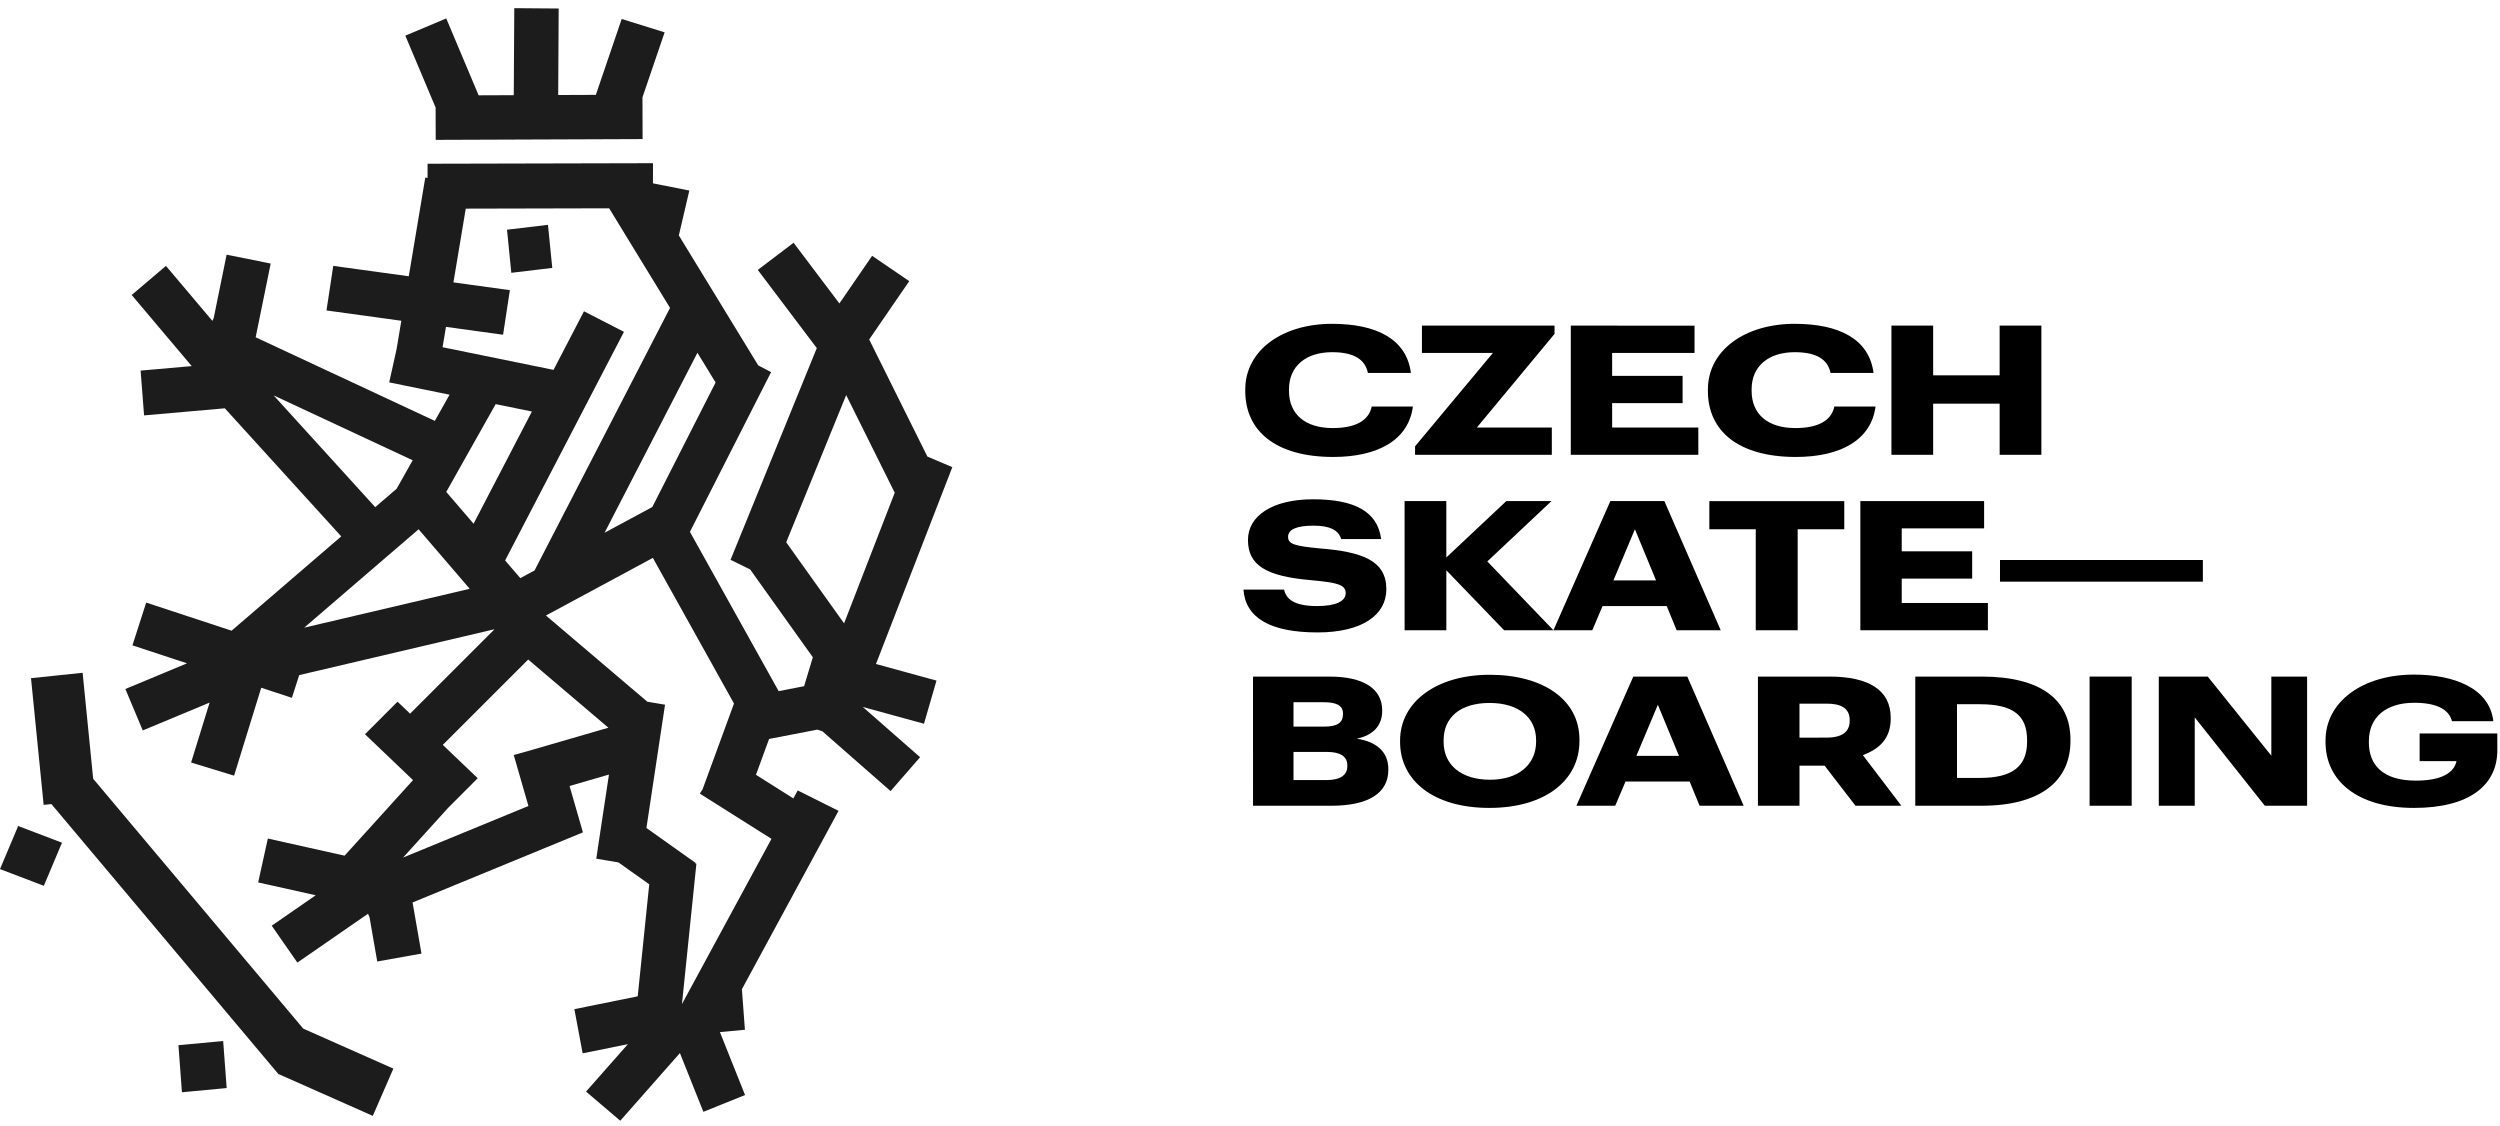 <svg xmlns="http://www.w3.org/2000/svg" width="382" height="172" viewBox="0 0 191 86"><defs><clipPath id="oau1a"><path d="M95 61.724h95.795V24.74H95z"/></clipPath><clipPath id="oau1b"><path d="M95 61.724h95.795V24.74H95z"/></clipPath><clipPath id="oau1c"><path d="M95 61.724h95.795V24.74H95z"/></clipPath><clipPath id="oau1d"><path d="M95 61.724h95.795V24.74H95z"/></clipPath><clipPath id="oau1e"><path d="M95 61.724h95.795V24.74H95z"/></clipPath><clipPath id="oau1f"><path d="M95 61.724h95.795V24.74H95z"/></clipPath></defs><g><g><g><g><path fill="#1c1c1c" d="M17.05 79.532l.268 3.595-3.418.322-.268-3.595zM1.387 63.107l3.349 1.276-1.388 3.292L0 66.399zM6.312 51.4l.807 8.098 16.05 19.09 6.884 3.055-1.57 3.61-7.18-3.185-.015.013-17.36-20.65-.593.062-.966-9.68zm35.553-34.223l.329 3.292-3.13.374-.328-3.293zm-11.068 48.34l9.575-3.94-1.123-3.894 1.41-.396 5.822-1.69-6.127-5.208-6.525 6.52 2.668 2.547-2.262 2.265zM52.102 76.71l6.838-12.622-5.475-3.456.217-.34h-.002l2.397-6.544-6.198-11.125-8.17 4.402 7.747 6.586 1.352.227-.123.818h.001l-.002.002-1.297 8.6 3.765 2.675-.03.044.083.01zM23.24 47.954l12.646-2.97-3.905-4.548zm12.941-7.942l4.456-8.572-2.768-.565-3.775 6.707zm-7.514-1.265l1.638-1.41 1.224-2.173-10.623-4.957zm35.82 8.877l3.87-9.98-3.709-7.459-4.582 11.245zM46.19 40.7l3.645-1.963 4.836-9.515-1.387-2.27zm-7.755-15.126l-4.363-.6-.26 1.554 8.477 1.73 2.326-4.476 3.055 1.57-9.08 17.467 1.16 1.35 1.089-.586 10.35-20.06-4.65-7.609-10.956.026-.942 5.635 4.312.593zM49.89 12.468l-.005 1.54 2.78.549-.802 3.429 6.066 9.928.982.518-6.21 12.22.015-.009 6.773 12.158 1.944-.376.668-2.21-4.788-6.708-1.5-.739 6.59-16.174-4.508-5.972 2.734-2.077 3.501 4.638 2.5-3.64 2.836 1.937-3.061 4.456 4.448 8.945 1.905.809-5.834 15.039 4.624 1.268-.956 3.297-4.673-1.281 4.376 3.837-2.256 2.589-5.211-4.57-.382-.126-3.688.712-1.003 2.74L60.613 61l.33-.61 3.122 1.558-7.384 13.628.231 3.097-1.91.18 1.92 4.807-3.185 1.283-1.792-4.488-4.558 5.169-2.614-2.227 3.195-3.622-3.454.7-.632-3.376 4.84-.98.88-8.559-2.351-1.67-1.696-.286.125-.831-.019-.013.026-.04.837-5.544-3.01.874 1.02 3.538h-.003l.002.006-13.013 5.355.681 3.905-3.38.604-.586-3.365-.117-.284-5.399 3.733-1.96-2.819 3.362-2.325-4.396-.981.739-3.353 5.862 1.31 5.229-5.774-3.669-3.503 2.486-2.49.959.916 6.382-6.378-.002-.002.058-.067-14.908 3.502-.56 1.736-2.342-.77-2.074 6.717-3.283-1.003 1.413-4.58-5.107 2.128-1.33-3.165 4.711-1.963-4.17-1.372 1.052-3.268 6.525 2.147 8.375-7.205-8.893-9.785-6.17.542-.264-3.424 3.905-.342-4.587-5.434 2.618-2.223 3.546 4.2.102-.214.987-4.843 3.367.679-1.149 5.633 13.688 6.387 1.126-2-4.611-.941.566-2.55.36-2.159-5.718-.786.517-3.406 5.77.793 1.262-7.543.172.03.003-1.084zM42.683.65l-.037 6.609 2.876-.011 1.975-5.797 3.28 1.02-1.693 4.965.01 3.19-15.807.06-.007-2.47-2.314-5.492 3.126-1.315 2.475 5.873 2.684-.01.039-6.648z"/></g></g></g><g><g><g/><g clip-path="url(#oau1a)"><g><path d="M95.138 29.874v-.11c0-3.023 2.857-5.024 6.625-5.024 3.395 0 5.7 1.16 6.03 3.754h-3.284c-.207-1.008-1.035-1.587-2.732-1.587-2.002 0-3.299 1.063-3.299 2.843v.11c0 1.78 1.228 2.844 3.34 2.844 1.67 0 2.747-.525 2.98-1.643h3.148c-.332 2.54-2.65 3.85-6.087 3.85-4.416 0-6.721-2-6.721-5.037"/></g></g></g><g><g><path d="M108.636 24.878v2.084h5.423l-5.948 7.136v.648h10.448v-2.084h-5.727l5.934-7.15v-.634z"/></g></g><g><g><path d="M120.008 24.878v9.868h9.744v-2.084h-6.584V30.8h5.383v-2.084h-5.383v-1.753h6.294v-2.084z"/></g></g><g><g/><g clip-path="url(#oau1b)"><g><path d="M130.483 29.874v-.11c0-3.023 2.857-5.024 6.625-5.024 3.395 0 5.7 1.16 6.03 3.754h-3.284c-.207-1.008-1.035-1.587-2.732-1.587-2.002 0-3.299 1.063-3.299 2.843v.11c0 1.78 1.228 2.844 3.34 2.844 1.67 0 2.746-.525 2.98-1.643h3.148c-.332 2.54-2.65 3.85-6.087 3.85-4.416 0-6.721-2-6.721-5.037"/></g></g></g><g><g><path d="M152.772 24.878v3.796h-5.079v-3.796h-3.188v9.868h3.188V30.84h5.08v3.906h3.187v-9.868z"/></g></g><g><g/><g clip-path="url(#oau1c)"><g><path d="M95 45.047h3.105c.152.704.746 1.256 2.512 1.256 1.394 0 2.195-.345 2.195-.994 0-.662-.732-.8-2.595-.98-3.52-.29-4.872-1.16-4.872-3.077 0-1.836 1.85-3.106 4.982-3.106 3.133 0 4.928.925 5.19 3.037h-3.05c-.207-.677-.856-1.022-2.112-1.022-1.297 0-1.946.29-1.946.856 0 .552.51.704 2.443.883 3.23.263 5.065.925 5.065 3.12 0 1.945-1.822 3.298-5.258 3.298-3.644 0-5.507-1.132-5.659-3.271"/></g></g></g><g><g><path d="M107.31 38.284h3.189v4.306l4.582-4.306h3.45l-4.9 4.61 5.052 5.258h-3.768L110.5 43.57v4.582h-3.188z"/></g></g><g><g><path d="M124.907 40.437l1.615 3.906h-3.257zm-6.224 7.715h2.967l.787-1.85h4.9l.759 1.85h3.367l-4.306-9.868h-4.127z"/></g></g><g><g><path d="M134.14 40.437h-3.546v-2.153h10.309v2.153h-3.56v7.715h-3.203z"/></g></g><g><g><path d="M142.131 38.284h9.455v2.084h-6.294v1.753h5.382v2.084h-5.382v1.863h6.583v2.084h-9.744z"/></g></g><g><path d="M152.8 42.784h15.499v1.656h-15.5z"/></g><g><g/><g clip-path="url(#oau1d)"><g><path d="M98.823 59.599v-2.153h2.54c1.048 0 1.573.345 1.573 1.035v.055c0 .663-.51 1.063-1.601 1.063zm0-4.085V53.65h2.318c.953 0 1.463.248 1.463.855v.055c0 .663-.441.953-1.449.953zm-3.092 6.045h5.99c2.83 0 4.348-.966 4.348-2.747v-.055c0-1.366-.98-2.112-2.416-2.319 1.256-.262 1.946-1.007 1.946-2.111v-.055c0-1.615-1.352-2.581-4.043-2.581H95.73z"/></g></g><g clip-path="url(#oau1d)"><g><path d="M117.358 56.66c0 1.766-1.366 2.912-3.52 2.912-2.152 0-3.546-1.09-3.546-2.899v-.11c0-1.78 1.297-2.857 3.52-2.857 2.207 0 3.546 1.118 3.546 2.843v.11m-10.392.028c0 2.94 2.54 5.038 6.818 5.038 4.236 0 6.886-2.085 6.886-5.107v-.11c0-3.05-2.774-4.955-6.859-4.955-4.016 0-6.845 2.042-6.845 5.024v.11"/></g></g></g><g><g><path d="M126.66 53.844l1.615 3.906h-3.257zm-1.877-2.153l-4.347 9.868h2.967l.787-1.85h4.9l.758 1.85h3.368l-4.306-9.868z"/></g></g><g><g/><g clip-path="url(#oau1e)"><g><path d="M137.48 56.356V53.76h2.112c1.035 0 1.725.331 1.725 1.256v.055c0 .883-.649 1.284-1.752 1.284zm-3.174 5.203h3.175v-3.064h1.918l2.36 3.064h3.505l-2.94-3.865c1.27-.483 2.126-1.27 2.126-2.801v-.055c0-2.112-1.67-3.147-4.692-3.147h-5.452z"/></g></g><g clip-path="url(#oau1e)"><g><path d="M149.515 59.433v-5.63h1.753c2.54 0 3.602.855 3.602 2.746v.11c0 1.863-1.09 2.774-3.588 2.774zm-3.188 2.126h5.065c4.513 0 6.79-1.905 6.79-4.941v-.11c0-3.05-2.263-4.817-6.776-4.817h-5.079z"/></g></g></g><g><path d="M159.645 61.559h3.216V51.69h-3.216z"/></g><g><g><path d="M173.53 51.69v6.046l-4.859-6.045h-3.74v9.868h2.747v-6.75l5.355 6.75h3.23V51.69z"/></g></g><g><g/><g clip-path="url(#oau1f)"><g><path d="M177.67 56.687v-.11c0-2.995 2.87-5.038 6.749-5.038 3.077 0 5.782 1.035 6.072 3.561h-3.16c-.235-.939-1.242-1.408-2.885-1.408-2.153 0-3.464 1.104-3.464 2.926v.11c0 1.67 1.021 2.912 3.589 2.912 2 0 2.925-.62 3.105-1.49h-2.816v-2.112h5.935v1.284c0 2.663-2.125 4.403-6.362 4.403-4.376 0-6.763-2.098-6.763-5.038"/></g></g></g></g></g></svg>